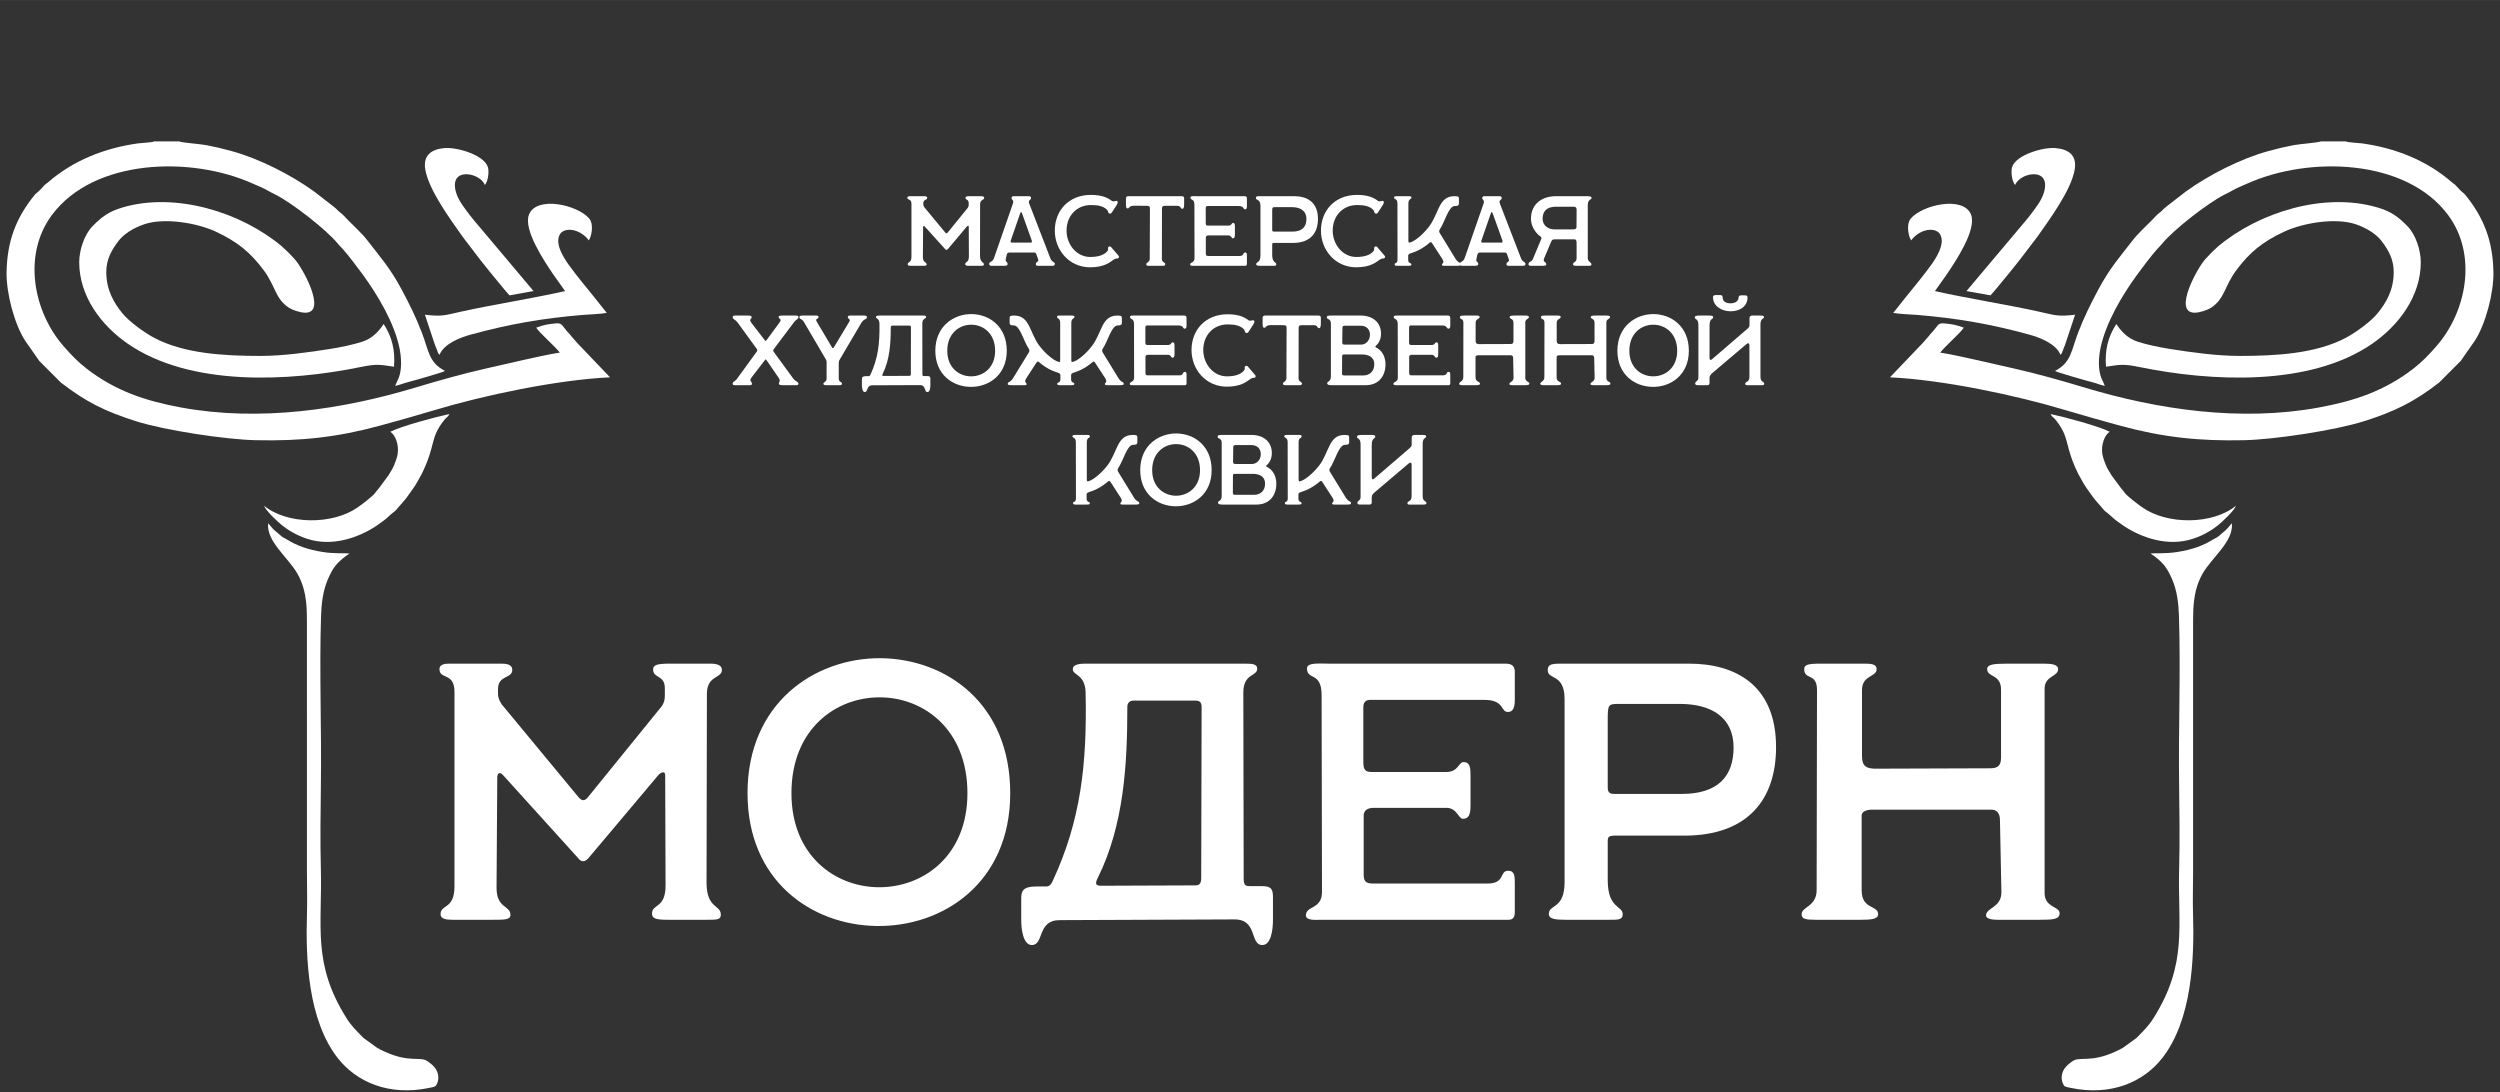 <?xml version="1.0" encoding="UTF-8"?> <!-- Creator: CorelDRAW 2019 (64-Bit) --> <svg xmlns="http://www.w3.org/2000/svg" xmlns:xlink="http://www.w3.org/1999/xlink" xmlns:xodm="http://www.corel.com/coreldraw/odm/2003" xml:space="preserve" width="760px" height="332px" style="shape-rendering:geometricPrecision; text-rendering:geometricPrecision; image-rendering:optimizeQuality; fill-rule:evenodd; clip-rule:evenodd" viewBox="0 0 760 331.98"><rect x="0" y="0" width="760" height="331.98" fill="#333333" stroke="none"/> <defs> <style type="text/css"> <![CDATA[ .fil0 {fill:white} .fil1 {fill:white;fill-rule:nonzero} ]]> </style> </defs> <g id="Слой_x0020_1">  <g id="_2043640960672"> <path class="fil0" d="M574.63 114.7l0 -0.09 9.86 -10.32c0.79,-0.98 1.55,-1.69 2.31,-2.68 0.32,-0.43 0.32,-0.33 0.67,-0.72 1.61,-1.81 1.61,-2.74 3.39,-2.6 2.5,0.2 3.86,0.47 6.13,1.3 -0.82,1.43 -5.46,5.43 -7.18,7.58 3.69,0.59 7.84,1.54 11.4,2.33 3.73,0.83 7.4,1.68 11.07,2.52 7,1.58 14.46,3.68 21.35,5.76 22.35,6.74 47.41,10.46 71.2,6.11 10.94,-2 20.06,-5.05 28.83,-11.83 2.72,-2.1 4.72,-4.23 6.88,-6.68 9.39,-10.63 12.67,-28.02 3.63,-40.09 -12.76,-17.06 -42.18,-17.94 -60.99,-9.5 -1.55,0.7 -3.3,1.36 -4.63,2.16 -0.77,0.47 -1.48,0.79 -2.23,1.16 -4.97,2.5 -15.33,10.49 -18.99,14.91 -0.6,0.72 -0.97,1.05 -1.62,1.77 -1.8,2.02 -4.31,5.38 -5.95,7.61 -4.6,6.29 -9.67,14.75 -11.26,22.65 -0.37,1.85 -0.57,4.31 -0.33,6.16 0.38,2.85 0.95,3.08 1.69,5.09 -1.16,-0.21 -2.6,-0.82 -3.81,-1.12 -1.65,-0.41 -10.88,-3.05 -11.33,-3.42 5.01,-2.63 4.86,-6.05 7.09,-11.8 1.83,-4.74 3.74,-8.54 5.98,-12.76 3.62,-6.81 6.65,-10.1 10.74,-15.4 1.38,-1.8 4.06,-4.23 5.67,-5.9 0.76,-0.78 1.5,-1.67 2.43,-2.35 0.65,-0.47 0.66,-0.64 1.24,-1.16 0.41,-0.35 0.77,-0.62 1.32,-1.07l5.28 -4.09c6.89,-5 16.72,-10.04 25.18,-12.33 2.59,-0.71 4.84,-1.25 7.58,-1.78 1.89,-0.37 7.24,-0.72 8.32,-1.14l7.55 0c0.06,0.02 0.14,-0.02 0.18,0.05 0.1,0.21 4.28,0.48 4.63,0.53 10.17,1.38 19.84,5.17 27.52,11.89 0.61,0.53 0.74,0.45 1.39,1.21 0.43,0.48 0.78,0.86 1.26,1.33 0.48,0.46 1.05,0.83 1.45,1.33 5.61,6.97 8.28,13.92 8.47,23.34 0.12,6.44 -2.36,15.75 -5.6,20.83l-4.34 6.22 -6.58 6.59c-7.66,5.91 -13.46,8.76 -22.77,11.72 -8.82,2.81 -27.31,5.59 -36.47,5.79 -13.79,0.31 -24.82,-0.9 -37.7,-4.41 -5.58,-1.53 -11.05,-3.05 -16.46,-4.68 -15.28,-4.62 -37.63,-9.29 -53.45,-10.02z"></path> <path class="fil0" d="M653.76 168.26c1.54,-0.2 4.42,0.13 8.18,-0.47 4.35,-0.69 7.81,-1.87 11.08,-3.94 0.61,-0.39 0.75,-0.33 1.35,-0.78l2.25 -1.92c0.86,-0.8 1.43,-1.68 1.87,-2.09 0.54,5.56 -5.98,10.26 -8.92,15.34 -0.43,0.75 -0.76,1.49 -1.11,2.32 -1.44,3.43 -1.77,7.6 -1.76,11.4l0 76.86c0,4.27 -0.15,8.63 -0.02,12.89 0.43,13.59 -0.33,32.2 -9.33,43.74 -5.61,7.2 -15.48,11.73 -28,9.07 -1.55,-0.33 -1.83,-0.29 -2.28,-1.42 -0.36,-0.89 -0.4,-1.85 -0.2,-2.74 0.44,-1.92 1.87,-2.99 3.16,-3.92 2.18,-1.57 5.44,0.57 13,-2.9 0.86,-0.39 1.83,-0.85 2.48,-1.28l3.15 -2.28c0.43,-0.37 0.65,-0.4 1.07,-0.84 2,-2.09 3.35,-3.27 4.98,-5.87 10.42,-16.62 7.29,-27.82 7.75,-45.36 0.22,-8.42 0.1,-17.19 -0.01,-25.62 -0.23,-16.72 0.5,-34.79 -0.05,-51.24 -0.13,-3.82 -0.57,-7.67 -2.09,-11.15 -1.45,-3.32 -2.53,-4.83 -5.44,-7.04 -0.4,-0.31 -0.79,-0.47 -1.11,-0.76z"></path> <path class="fil0" d="M727.69 82.66c0,-3.84 -1.61,-6.64 -3.68,-9.38 -1.57,-2.08 -4.44,-3.95 -7.84,-5.11 -6.24,-2.11 -16.11,-0.37 -21.64,2.18 -6.93,3.2 -10.71,6.52 -14.54,11.58 -3.87,5.11 -3.57,8.86 -7.89,11.65 -1.01,0.65 -3.35,1.47 -4.93,1.47 -6.77,0 1.01,-13.99 3.36,-16.4 0.8,-0.81 1.14,-1.24 1.84,-1.95l1.96 -1.83c12.27,-10.3 32.14,-16.58 48.36,-11.83 4.27,1.24 6.45,2.92 9.21,5.75 2.51,2.57 4.02,7.34 4.02,10.88 0,10.37 -6.68,19.24 -14.81,24.84 -18.88,13 -48.72,11.57 -70.82,7.04 -5.07,-1.04 -5.94,-0.66 -10.07,-0.08 -0.38,-5.02 0.58,-9.03 3.15,-12.99 1.49,2.3 3.51,4.44 6.56,5.41 2.93,0.93 6.42,1.65 9.61,2.16 6.75,1.07 14.34,2.14 21.39,2.14 10.91,0 23.2,-0.68 32.32,-5.57 2.91,-1.56 7.47,-4.85 9.55,-7.4 2.63,-3.24 4.89,-7.11 4.89,-12.56z"></path> <path class="fil0" d="M588.22 88.48c10.63,2.37 21.17,3.96 31.58,6.24 4.79,1.05 5.71,1.6 11.03,0.94l-3.07 9.22c-0.2,0.52 -0.41,0.99 -0.57,1.42 -0.24,0.63 -0.34,1.08 -0.79,1.57 -1.38,-3.37 -6.16,-5.25 -9.57,-6.18 -11.78,-3.22 -21.77,-4.93 -33.89,-5.96 -2.21,-0.19 -5.35,-0.24 -7.39,-0.62l4.13 -5.19c2.52,-3.13 4.94,-6 7.3,-9.26 1.25,-1.73 4.62,-6.53 2.76,-9.52 -1.1,-1.77 -4.84,-1.97 -7.92,0.96 -0.49,0.46 -0.39,0.47 -0.81,0.96 -0.74,-0.91 -1.68,-4.82 -0.11,-6.66 3.58,-4.18 16.05,-6.97 18.3,-1.14 1.77,4.58 -4.74,14.22 -7.34,18.08l-3.64 5.14z"></path> <path class="fil0" d="M641.37 131.26c-1.58,0.88 -2.7,4.05 -2.26,6.75 0.19,1.17 0.72,2.47 1.12,3.48 0.45,1.1 1.18,2.15 1.73,3.08l2.97 4.01c0.51,0.52 0.6,0.72 1.07,1.32 0.78,1.01 3.9,3.37 5.13,4.24 7.66,5.49 21.59,5.36 28.6,-0.41 -0.54,1.52 -4.05,4.8 -5.52,5.98 -2.71,2.17 -6.5,4.12 -10.4,4.76 -7.69,1.26 -15.3,-2.27 -19.95,-5.85 -0.39,-0.3 -0.56,-0.4 -0.91,-0.69 -0.33,-0.27 -0.13,-0.14 -0.43,-0.36l-1.26 -1.13c-1.24,-1.13 -0.89,-0.41 -2.55,-2.44l-1.58 -1.81c-0.26,-0.36 -0.41,-0.47 -0.71,-0.88 -0.94,-1.3 -2.73,-3.71 -3.38,-5l-1.21 -2.18c-4.41,-8.93 -2.41,-10.75 -6.79,-16.35 -0.99,-1.27 -1.16,-0.84 -1.64,-1.92 3.95,0.81 14.76,3.71 17.97,5.4z"></path> <path class="fil0" d="M605.11 89.78l-7.3 -1.31 18.4 -21.86c0.44,-0.52 0.6,-0.72 0.97,-1.22 1.51,-2.06 3.5,-4.36 4.24,-7.12 2.08,-7.69 -7.45,-5.81 -8.81,-2.04 -1.03,-1.11 -1.31,-4.1 -0.96,-5.34 1.07,-3.81 9.45,-6.22 13.23,-5.88 4.05,0.36 6.58,2.23 5.82,6.57 -1.08,6.26 -7.72,15.24 -11.42,20.49l-5.53 7.23c-0.96,1.21 -1.92,2.39 -2.84,3.55 -0.57,0.72 -0.94,1.12 -1.44,1.75l-2.88 3.49c-0.48,0.61 -1.01,1.15 -1.48,1.69z"></path> <path class="fil0" d="M185.37 114.7l0 -0.09 -9.86 -10.32c-0.79,-0.98 -1.55,-1.69 -2.3,-2.68 -0.33,-0.43 -0.33,-0.33 -0.68,-0.72 -1.61,-1.81 -1.61,-2.74 -3.39,-2.6 -2.5,0.2 -3.86,0.47 -6.13,1.3 0.82,1.43 5.46,5.43 7.18,7.58 -3.69,0.59 -7.84,1.54 -11.4,2.33 -3.73,0.83 -7.4,1.68 -11.07,2.52 -7,1.58 -14.46,3.68 -21.35,5.76 -22.35,6.74 -47.41,10.46 -71.2,6.11 -10.94,-2 -20.06,-5.05 -28.83,-11.83 -2.72,-2.1 -4.72,-4.23 -6.88,-6.68 -9.39,-10.63 -12.67,-28.02 -3.63,-40.09 12.77,-17.06 42.18,-17.94 60.99,-9.5 1.55,0.7 3.3,1.36 4.63,2.16 0.77,0.47 1.48,0.79 2.23,1.16 4.97,2.5 15.33,10.49 18.99,14.91 0.6,0.72 0.97,1.05 1.62,1.77 1.8,2.02 4.31,5.38 5.95,7.61 4.6,6.29 9.67,14.75 11.26,22.65 0.37,1.85 0.57,4.31 0.33,6.16 -0.38,2.85 -0.95,3.08 -1.69,5.09 1.16,-0.21 2.6,-0.82 3.81,-1.12 1.65,-0.41 10.88,-3.05 11.33,-3.42 -5.01,-2.63 -4.86,-6.05 -7.09,-11.8 -1.83,-4.74 -3.74,-8.54 -5.98,-12.76 -3.62,-6.81 -6.65,-10.1 -10.74,-15.4 -1.38,-1.8 -4.06,-4.23 -5.67,-5.9 -0.76,-0.78 -1.5,-1.67 -2.43,-2.35 -0.65,-0.47 -0.66,-0.64 -1.24,-1.16 -0.41,-0.35 -0.77,-0.62 -1.32,-1.07l-5.28 -4.09c-6.89,-5 -16.71,-10.04 -25.18,-12.33 -2.59,-0.71 -4.84,-1.25 -7.58,-1.78 -1.89,-0.37 -7.24,-0.72 -8.32,-1.14l-7.55 0c-0.06,0.02 -0.14,-0.02 -0.18,0.05 -0.1,0.21 -4.27,0.48 -4.63,0.53 -10.17,1.38 -19.84,5.17 -27.52,11.89 -0.61,0.53 -0.74,0.45 -1.39,1.21 -0.42,0.48 -0.78,0.86 -1.26,1.33 -0.48,0.46 -1.05,0.83 -1.45,1.33 -5.61,6.97 -8.28,13.92 -8.47,23.34 -0.12,6.44 2.36,15.75 5.6,20.83l4.34 6.22 6.58 6.59c7.66,5.91 13.46,8.76 22.77,11.72 8.82,2.81 27.31,5.59 36.47,5.79 13.79,0.31 24.82,-0.9 37.7,-4.41 5.58,-1.53 11.05,-3.05 16.46,-4.68 15.28,-4.62 37.63,-9.29 53.45,-10.02z"></path> <path class="fil0" d="M106.24 168.26c-1.54,-0.2 -4.42,0.13 -8.18,-0.47 -4.35,-0.69 -7.81,-1.87 -11.08,-3.94 -0.61,-0.39 -0.75,-0.33 -1.35,-0.78l-2.24 -1.92c-0.87,-0.8 -1.43,-1.68 -1.88,-2.09 -0.54,5.56 5.98,10.26 8.92,15.34 0.43,0.75 0.76,1.49 1.11,2.32 1.44,3.43 1.77,7.6 1.76,11.4l0.01 76.86c-0.01,4.27 0.14,8.63 0.01,12.89 -0.43,13.59 0.33,32.2 9.33,43.74 5.61,7.2 15.48,11.73 28,9.07 1.55,-0.33 1.83,-0.29 2.29,-1.42 0.35,-0.89 0.39,-1.85 0.19,-2.74 -0.44,-1.92 -1.87,-2.99 -3.16,-3.92 -2.18,-1.57 -5.44,0.57 -13,-2.9 -0.86,-0.39 -1.83,-0.85 -2.48,-1.28l-3.14 -2.28c-0.44,-0.37 -0.66,-0.4 -1.08,-0.84 -2,-2.09 -3.35,-3.27 -4.98,-5.87 -10.42,-16.62 -7.29,-27.82 -7.75,-45.36 -0.22,-8.42 -0.1,-17.19 0.01,-25.62 0.23,-16.72 -0.5,-34.79 0.05,-51.24 0.13,-3.82 0.57,-7.67 2.09,-11.15 1.45,-3.32 2.53,-4.83 5.44,-7.04 0.4,-0.31 0.79,-0.47 1.11,-0.76z"></path> <path class="fil0" d="M32.31 82.66c0,-3.84 1.61,-6.64 3.68,-9.38 1.57,-2.08 4.44,-3.95 7.84,-5.11 6.24,-2.11 16.11,-0.37 21.64,2.18 6.93,3.2 10.71,6.52 14.54,11.58 3.87,5.11 3.57,8.86 7.89,11.65 1.01,0.65 3.35,1.47 4.93,1.47 6.77,0 -1.01,-13.99 -3.36,-16.4 -0.8,-0.81 -1.14,-1.24 -1.84,-1.95l-1.96 -1.83c-12.27,-10.3 -32.14,-16.58 -48.36,-11.83 -4.27,1.24 -6.45,2.92 -9.21,5.75 -2.51,2.57 -4.02,7.34 -4.02,10.88 0,10.37 6.68,19.24 14.81,24.84 18.88,13 48.72,11.57 70.82,7.04 5.07,-1.04 5.94,-0.66 10.07,-0.08 0.38,-5.02 -0.58,-9.03 -3.15,-12.99 -1.49,2.3 -3.51,4.44 -6.56,5.41 -2.93,0.93 -6.42,1.65 -9.61,2.16 -6.75,1.07 -14.34,2.14 -21.39,2.14 -10.9,0 -23.2,-0.68 -32.32,-5.57 -2.91,-1.56 -7.47,-4.85 -9.55,-7.4 -2.63,-3.24 -4.89,-7.11 -4.89,-12.56z"></path> <path class="fil0" d="M171.79 88.48c-10.64,2.37 -21.18,3.96 -31.58,6.24 -4.8,1.05 -5.72,1.6 -11.04,0.94l3.07 9.22c0.2,0.52 0.41,0.99 0.57,1.42 0.24,0.63 0.34,1.08 0.79,1.57 1.38,-3.37 6.16,-5.25 9.57,-6.18 11.78,-3.22 21.77,-4.93 33.89,-5.96 2.21,-0.19 5.35,-0.24 7.39,-0.62l-4.13 -5.19c-2.52,-3.13 -4.94,-6 -7.3,-9.26 -1.25,-1.73 -4.62,-6.53 -2.76,-9.52 1.1,-1.77 4.84,-1.97 7.92,0.96 0.49,0.46 0.39,0.47 0.81,0.96 0.74,-0.91 1.68,-4.82 0.11,-6.66 -3.58,-4.18 -16.05,-6.97 -18.3,-1.14 -1.77,4.58 4.74,14.22 7.34,18.08l3.65 5.14z"></path> <path class="fil0" d="M118.63 131.26c1.58,0.88 2.7,4.05 2.26,6.75 -0.19,1.17 -0.72,2.47 -1.12,3.48 -0.45,1.1 -1.18,2.15 -1.73,3.08l-2.97 4.01c-0.51,0.52 -0.6,0.72 -1.07,1.32 -0.78,1.01 -3.9,3.37 -5.13,4.24 -7.66,5.49 -21.59,5.36 -28.6,-0.41 0.54,1.52 4.05,4.8 5.52,5.98 2.71,2.17 6.5,4.12 10.4,4.76 7.69,1.26 15.3,-2.27 19.95,-5.85 0.39,-0.3 0.56,-0.4 0.91,-0.69 0.33,-0.27 0.13,-0.14 0.43,-0.36l1.26 -1.13c1.24,-1.13 0.89,-0.41 2.55,-2.44l1.58 -1.81c0.26,-0.36 0.41,-0.47 0.71,-0.88 0.94,-1.3 2.73,-3.71 3.38,-5l1.21 -2.18c4.41,-8.93 2.41,-10.75 6.79,-16.35 0.99,-1.27 1.16,-0.84 1.64,-1.92 -3.95,0.81 -14.75,3.71 -17.97,5.4z"></path> <path class="fil0" d="M154.89 89.78l7.3 -1.31 -18.4 -21.86c-0.44,-0.52 -0.6,-0.72 -0.97,-1.22 -1.51,-2.06 -3.5,-4.36 -4.24,-7.12 -2.08,-7.69 7.45,-5.81 8.81,-2.04 1.03,-1.11 1.31,-4.1 0.96,-5.34 -1.07,-3.81 -9.45,-6.22 -13.23,-5.88 -4.05,0.36 -6.58,2.23 -5.82,6.57 1.08,6.26 7.72,15.24 11.42,20.49l5.53 7.23c0.96,1.21 1.92,2.39 2.84,3.55 0.57,0.72 0.94,1.12 1.44,1.75l2.88 3.49c0.48,0.61 1.02,1.15 1.48,1.69z"></path> <path class="fil1" d="M137.49 279.6l12.34 0c3.56,0 5.34,0 5.34,-1.46 0,-3 -4.22,-1.89 -4.22,-8.25l0.22 -33.57c0,-1 0.56,-2.01 1.78,-0.67l22.69 25.08c1,1.34 2.11,1.56 3.45,-0.11l21.02 -24.97c0.89,-1 2.11,-1.34 2.11,0l0.11 33.55c0,7.05 -4.11,5.49 -4.11,8.49 0,1.47 1,1.91 4.78,1.91l11.79 0c3.23,0 4.34,0 4.34,-1.57 0,-3.01 -4.34,-1.78 -4.34,-9.72l0.11 -57.56c0.12,-5.56 4.56,-4.45 4.56,-7.12 0,-1.55 -1.78,-1.89 -3.44,-1.89l-12.35 0c-3.78,0 -5.12,0.34 -5.12,1.78 0,2.78 3.56,1.56 3.56,5.68l0 2.22c0,1.22 -0.22,2.34 -1,3.34l-22.36 27.56c-0.89,1.12 -1.77,1.34 -2.89,0l-23.36 -28.23c-0.89,-1.45 -1.11,-2.11 -1.11,-3.45l0 -1.11c0,-4.45 4.34,-3.11 4.34,-5.9 0,-1.89 -2.34,-1.89 -3.56,-1.89l-15.46 0c-1,0 -3.11,0 -3.11,1.67 0,3.23 4.56,0.89 4.56,6.9l0 59.14c0,7.13 -4.23,5.35 -4.23,8.47 0,1.46 1.78,1.68 3.56,1.68z"></path> <path id="1" class="fil1" d="M227.25 241.12c0,26.69 19.47,40.04 39.15,40.37 20.25,0.34 40.71,-13.12 40.71,-40.37 0,-27.36 -19.57,-40.82 -39.37,-41.04 -20.13,-0.12 -40.49,13.68 -40.49,41.04zm13.35 0c0,-19.58 13.57,-29.25 27.03,-29.14 13.23,0.11 26.47,9.79 26.47,29.14 0,19.24 -13.68,28.81 -27.25,28.59 -13.24,-0.23 -26.25,-9.79 -26.25,-28.59z"></path> <path id="2" class="fil1" d="M313.68 287.28c3.78,0 1.55,-7.57 8.45,-7.57l53.17 -0.22c7.12,0 4.56,7.79 8.45,7.79 2.56,0 3.23,-4.34 3.23,-7.68l0 -6.67c0,-2.34 -0.23,-3.56 -3.34,-3.56l-3.78 0c-0.89,0 -1.78,-0.11 -1.78,-2l-0.11 -56.84c0,-5.89 4.22,-4.89 4.22,-7.23 0,-1.56 -1.67,-1.56 -4.11,-1.56l-34.04 0 -1.67 0 -12.23 0c-1.23,0 -4.01,0 -4.01,1.67 0,2 3.79,1.45 3.9,7.23 0.44,21.69 -1.45,38.71 -10.01,57.17 -0.89,1.9 -1.56,1.67 -2.9,1.67l-2.11 0c-4.12,0 -4.56,1.45 -4.56,3.78l0 6.45c0,2.67 0.56,7.57 3.23,7.57zm21.02 -18.02c-1.78,0 -1.78,-0.78 -1,-2.34 8.01,-16.12 9.01,-34.7 9.01,-52.05 0,-1.34 0.89,-1.89 1.78,-1.89l18.9 0c1.23,0 1.9,0.44 1.9,1.89l-0.12 52.16c0,1.67 -0.77,2.12 -1.66,2.12l-28.81 0.11z"></path> <path id="3" class="fil1" d="M401.32 279.6l57.29 0c1.33,0 1.89,-0.77 1.89,-2.33l0 -8.68c0,-2.11 0,-3.89 -2,-3.89 -2.78,0 -0.78,3.89 -6.34,3.89l-34.26 0c-2.12,0 -3.34,-0.11 -3.34,-2.67l0 -17.68c-0.11,-1.78 1,-2.67 3.11,-2.67l22.03 0c3.22,0 3.67,3.33 5,3.33 1.56,0 2.34,-0.88 2.34,-4l0 -9.01c0,-2.45 -0.11,-4.23 -2.11,-4.23 -1.56,0 -1.56,3.01 -5.23,3.01l-22.69 0c-2,0 -2.56,-0.67 -2.56,-3.12l0 -16.57c0,-1.56 0.78,-2.23 2.11,-2.23l34.71 0c6.11,0 4.89,3.68 7.12,3.68 2.11,0 2.11,-2.56 2.11,-3.9l0 -8.34c0,-2.11 -1.45,-2.45 -2.78,-2.45l-53.28 0c-3.34,0 -7.12,-0.44 -7.12,1.45 0,3.67 4.45,0.89 4.45,8.12l0.11 59.84c0,5.34 -4.89,4.12 -4.89,7.12 0,1.67 3.33,1.33 4.33,1.33z"></path> <path id="4" class="fil1" d="M476.07 279.6l13.13 0c2.44,0 4.11,0.11 4.11,-1.67 0,-2.66 -4.56,-1.66 -4.56,-10.34l0 -11.34c0,-1.89 -0.11,-2.34 3.34,-2.23l19.91 0c19.13,0 27.92,-10.79 27.92,-26.92 0,-18.91 -12.46,-25.36 -26.37,-25.36l-37.03 0c-4.12,0 -6.01,-0.22 -6.01,2.01 0,3 5.12,0.89 5.12,8.78l0 55.62c0,8.34 -4.79,6.67 -4.79,9.67 0,1.67 2.34,1.78 5.23,1.78zm14.57 -38.26c-2.11,0 -1.89,-1.33 -1.89,-3.22l0 -19.14c0,-4.89 0.11,-5 3.56,-5l18.35 0c9.46,0 16.35,4 16.35,13.23 0,8.9 -4.89,14.13 -15.68,14.13l-20.69 0z"></path> <path id="5" class="fil1" d="M551.93 279.6l13.79 0c2.78,0 5.23,-0.11 5.23,-1.67 0,-2.89 -5.01,-1.33 -5.01,-7.34l0 -22.69c0,-1.22 1.56,-1.78 3.23,-1.78l36.15 0c1.56,0 2.67,0.89 2.67,3.23l0.44 21.91c0,4.67 -4.67,4.67 -4.67,7.01 0,1.22 2.45,1.33 3.45,1.33l13.01 0c3.79,0 5.9,-0.11 5.9,-2 0,-2.11 -4.56,-1.67 -4.56,-6.12l0 -62.17c0,-3.9 4.11,-3.56 4.11,-5.9 0,-1.44 -2,-1.67 -4.44,-1.67l-11.13 0c-4,0 -6,0.23 -6,1.67 0,2.56 4.22,1.45 4.22,6.23l0 20.69c0,3 -1.67,3.22 -3.56,3.22l-34.92 0.12c-2.12,-0.12 -3.79,-0.45 -3.79,-3.79l0 -20.13c0,-4.56 4.45,-3.89 4.45,-6.34 0,-1.56 -1.78,-1.67 -3.55,-1.67l-13.57 0c-3.79,0 -4.9,0.34 -4.9,1.67 0,3.45 3.89,1 3.89,6.34l-0.11 60.84c0,5.01 -4.56,5.01 -4.56,7.34 0,1.45 1.23,1.67 4.23,1.67z"></path> <path class="fil1" d="M276.9 80.8l3.36 0c0.97,0 1.45,0 1.45,-0.4 0,-0.82 -1.15,-0.51 -1.15,-2.24l0.06 -9.13c0,-0.27 0.15,-0.54 0.49,-0.18l6.17 6.82c0.27,0.36 0.57,0.42 0.93,-0.03l5.72 -6.79c0.24,-0.27 0.57,-0.36 0.57,0l0.04 9.12c0,1.92 -1.12,1.49 -1.12,2.31 0,0.4 0.27,0.52 1.3,0.52l3.2 0c0.88,0 1.18,0 1.18,-0.43 0,-0.82 -1.18,-0.48 -1.18,-2.64l0.03 -15.65c0.03,-1.51 1.24,-1.21 1.24,-1.94 0,-0.42 -0.48,-0.51 -0.94,-0.51l-3.35 0c-1.03,0 -1.39,0.09 -1.39,0.48 0,0.76 0.97,0.43 0.97,1.54l0 0.61c0,0.33 -0.07,0.63 -0.28,0.91l-6.08 7.49c-0.24,0.31 -0.48,0.37 -0.78,0l-6.35 -7.67c-0.25,-0.4 -0.31,-0.58 -0.31,-0.94l0 -0.3c0,-1.21 1.18,-0.85 1.18,-1.61 0,-0.51 -0.63,-0.51 -0.96,-0.51l-4.21 0c-0.27,0 -0.85,0 -0.85,0.45 0,0.88 1.24,0.24 1.24,1.88l0 16.08c0,1.94 -1.14,1.45 -1.14,2.3 0,0.4 0.48,0.46 0.96,0.46z"></path> <path id="1" class="fil1" d="M301.55 80.8l3.42 0c0.88,0 1.33,-0.06 1.33,-0.51 0,-1.03 -0.91,-0.31 -0.45,-2.06l0.27 -1.06c0.15,-0.33 0.51,-0.42 0.81,-0.42l7.32 0c0.39,0 0.63,0.06 0.78,0.48l0.54 1.51c0.37,1.03 -0.69,0.67 -0.69,1.55 0,0.45 0.31,0.51 1,0.51l3.63 0c0.85,0 1.15,-0.06 1.15,-0.58 0,-0.69 -0.88,-0.48 -1.33,-1.66l-6.46 -16.72c-0.43,-1.06 0.57,-0.97 0.57,-1.64 0,-0.42 -0.27,-0.57 -0.75,-0.57l-4.45 0c-0.45,0 -0.73,0.15 -0.73,0.57 0,0.58 0.79,0.55 0.43,1.64l-5.75 16.57c-0.46,1.33 -1.49,1.06 -1.49,1.81 0,0.49 0.43,0.58 0.85,0.58zm6.12 -7.05c-0.37,0 -0.55,-0.18 -0.43,-0.54l2.94 -8.5c0.09,-0.27 0.36,-0.3 0.48,0.03l2.99 8.35c0.12,0.33 0.06,0.66 -0.3,0.66l-5.68 0z"></path> <path id="2" class="fil1" d="M331.4 81.25c4.21,0 5.96,-1.48 7.02,-2.24 1.03,-0.72 1.27,-0.27 1.57,-0.57 0.27,-0.27 0.21,-0.51 0,-0.76l-2.18 -2.54c-0.24,-0.3 -0.57,-0.33 -0.84,-0.06 -0.4,0.4 0.3,0.64 -0.58,1.52 -0.69,0.69 -2.06,1.51 -4.99,1.51 -4.02,0 -7.17,-3.69 -7.17,-8.02 0,-4.47 3.09,-7.77 7.41,-7.77 2.42,0 3.75,0.42 4.75,1.3 0.61,0.55 0.43,1.06 0.76,1.24 0.45,0.24 0.69,-0.03 0.97,-0.45l1.27 -1.97c0.3,-0.48 0.6,-1.03 0.24,-1.3 -0.43,-0.33 -1,0.39 -1.73,-0.15 -1.12,-0.85 -2.87,-1.75 -6.26,-1.75 -6.83,0 -10.98,4.86 -10.98,10.85 0,6.02 4.45,11.16 10.74,11.16z"></path> <path id="3" class="fil1" d="M349.21 80.8l4.3 0c0.45,0 0.72,-0.09 0.72,-0.55 0,-0.54 -1.02,-0.42 -1.02,-1.57l0.03 -15.3c0,-0.58 0.24,-0.82 0.78,-0.82l3.87 0c1.18,0 0.91,0.91 1.52,0.91 0.39,0 0.57,-0.36 0.57,-1.51l0 -1.7c0,-0.45 -0.3,-0.63 -0.72,-0.63l-16.18 0c-0.55,0 -0.79,0.18 -0.79,0.69l0 1.91c0,0.88 0.15,1.12 0.54,1.12 0.58,0 0.25,-0.82 2,-0.82l3.9 0.03c0.73,0 0.85,0.31 0.85,0.85l-0.06 15.24c0,1.09 -1.06,1.12 -1.06,1.67 0,0.39 0.3,0.48 0.75,0.48z"></path> <path id="4" class="fil1" d="M362.98 80.8l15.57 0c0.36,0 0.51,-0.21 0.51,-0.64l0 -2.35c0,-0.58 0,-1.06 -0.54,-1.06 -0.76,0 -0.21,1.06 -1.72,1.06l-9.32 0c-0.57,0 -0.91,-0.04 -0.91,-0.73l0 -4.81c-0.03,-0.48 0.28,-0.72 0.85,-0.72l5.99 0c0.88,0 1,0.9 1.36,0.9 0.42,0 0.64,-0.24 0.64,-1.09l0 -2.45c0,-0.66 -0.04,-1.15 -0.58,-1.15 -0.42,0 -0.42,0.82 -1.42,0.82l-6.17 0c-0.55,0 -0.7,-0.18 -0.7,-0.85l0 -4.5c0,-0.43 0.22,-0.61 0.58,-0.61l9.43 0c1.67,0 1.34,1 1.94,1 0.57,0 0.57,-0.69 0.57,-1.06l0 -2.27c0,-0.57 -0.39,-0.66 -0.75,-0.66l-14.49 0c-0.9,0 -1.93,-0.12 -1.93,0.39 0,1 1.21,0.24 1.21,2.21l0.03 16.27c0,1.45 -1.33,1.12 -1.33,1.94 0,0.45 0.9,0.36 1.18,0.36z"></path> <path id="5" class="fil1" d="M383.3 80.8l3.57 0c0.66,0 1.12,0.03 1.12,-0.45 0,-0.73 -1.24,-0.46 -1.24,-2.82l0 -3.08c0,-0.52 -0.03,-0.64 0.9,-0.61l5.42 0c5.2,0 7.59,-2.93 7.59,-7.32 0,-5.14 -3.39,-6.89 -7.17,-6.89l-10.07 0c-1.12,0 -1.63,-0.06 -1.63,0.54 0,0.82 1.39,0.25 1.39,2.39l0 15.12c0,2.27 -1.3,1.82 -1.3,2.64 0,0.45 0.63,0.48 1.42,0.48zm3.96 -10.4c-0.57,0 -0.51,-0.37 -0.51,-0.88l0 -5.2c0,-1.33 0.03,-1.36 0.96,-1.36l5 0c2.57,0 4.44,1.08 4.44,3.6 0,2.41 -1.33,3.84 -4.26,3.84l-5.63 0z"></path> <path id="6" class="fil1" d="M412.3 81.25c4.21,0 5.96,-1.48 7.02,-2.24 1.03,-0.72 1.27,-0.27 1.57,-0.57 0.27,-0.27 0.21,-0.51 0,-0.76l-2.18 -2.54c-0.24,-0.3 -0.57,-0.33 -0.84,-0.06 -0.4,0.4 0.3,0.64 -0.58,1.52 -0.69,0.69 -2.05,1.51 -4.99,1.51 -4.02,0 -7.16,-3.69 -7.16,-8.02 0,-4.47 3.08,-7.77 7.4,-7.77 2.42,0 3.75,0.42 4.75,1.3 0.61,0.55 0.43,1.06 0.76,1.24 0.45,0.24 0.69,-0.03 0.97,-0.45l1.27 -1.97c0.3,-0.48 0.6,-1.03 0.24,-1.3 -0.42,-0.33 -1,0.39 -1.72,-0.15 -1.12,-0.85 -2.88,-1.75 -6.27,-1.75 -6.83,0 -10.97,4.86 -10.97,10.85 0,6.02 4.44,11.16 10.73,11.16z"></path> <path id="7" class="fil1" d="M424.82 80.8l3.06 0c0.78,0 1.18,0 1.18,-0.42 0,-0.58 -0.97,-0.16 -0.97,-1.39l0 -1.22c0,-0.57 0.39,-0.66 1.48,-1.02 2.33,-0.79 4.24,-2.27 4.93,-2.91 0.33,-0.3 0.57,-0.33 0.85,0.06l3.11 4.81c0.79,1.24 -0.12,1.33 -0.12,1.76 0,0.36 0.55,0.33 0.76,0.33l3.66 0c0.45,0 1.33,0.03 1.33,-0.36 0,-0.85 -0.67,-0.25 -1.64,-1.82l-4.74 -7.74c-0.28,-0.42 -0.25,-0.82 -0.03,-1.12 1.57,-2.3 2.69,-7.14 4.56,-7.14 0.61,0 1.27,-0.03 1.27,-0.72l0 -1.55c0,-0.6 -0.27,-0.72 -1.39,-0.72 -4.84,0 -4.63,5.29 -7.74,9.31 -1.78,2.3 -4.23,4.36 -5.69,4.75 -0.36,0.09 -0.54,0.15 -0.54,-0.54l0 -11.31c0,-1.49 0.94,-1.18 0.94,-1.82 0,-0.36 -0.46,-0.39 -1,-0.39l-3.33 0c-0.63,0 -0.97,0.06 -0.97,0.36 0,0.73 1.03,0.24 1.03,1.85l0.03 17.08c0,1.3 -0.87,0.88 -0.87,1.4 0,0.48 0.45,0.48 0.84,0.48z"></path> <path id="8" class="fil1" d="M444.63 80.8l3.42 0c0.88,0 1.33,-0.06 1.33,-0.51 0,-1.03 -0.91,-0.31 -0.45,-2.06l0.27 -1.06c0.15,-0.33 0.51,-0.42 0.82,-0.42l7.31 0c0.39,0 0.63,0.06 0.79,0.48l0.54 1.51c0.36,1.03 -0.7,0.67 -0.7,1.55 0,0.45 0.31,0.51 1,0.51l3.63 0c0.85,0 1.15,-0.06 1.15,-0.58 0,-0.69 -0.88,-0.48 -1.33,-1.66l-6.46 -16.72c-0.43,-1.06 0.57,-0.97 0.57,-1.64 0,-0.42 -0.27,-0.57 -0.75,-0.57l-4.45 0c-0.45,0 -0.72,0.15 -0.72,0.57 0,0.58 0.78,0.55 0.42,1.64l-5.75 16.57c-0.46,1.33 -1.48,1.06 -1.48,1.81 0,0.49 0.42,0.58 0.84,0.58zm6.12 -7.05c-0.37,0 -0.55,-0.18 -0.43,-0.54l2.94 -8.5c0.09,-0.27 0.36,-0.3 0.48,0.03l2.99 8.35c0.12,0.33 0.06,0.66 -0.3,0.66l-5.68 0z"></path> <path id="9" class="fil1" d="M483.04 80.8c0.24,0 0.76,0 0.76,-0.45 0,-0.67 -1.12,-0.7 -1.12,-1.94l0 -16c0,-1.99 1.15,-1.54 1.15,-2.3 0,-0.36 -0.43,-0.48 -1.7,-0.48l-9.16 0c-3.93,0 -7.56,2.15 -7.56,6.89 0,2.42 1.66,4.54 2.81,5.3 0.43,0.27 0.46,0.51 0.3,0.87l-2.53 6.08c-0.36,0.88 -1.33,0.73 -1.33,1.55 0,0.48 0.48,0.48 1,0.48l2.93 0c1.21,0 1.48,-0.09 1.48,-0.45 0,-0.85 -1.18,-0.58 -0.63,-1.88l2.17 -5.11c0.22,-0.51 0.43,-0.61 1.24,-0.61l5.66 0c0.27,0 0.78,-0.06 0.78,1.09l0 4.63c0,1.33 -1.09,1.12 -1.09,1.85 0,0.33 0.27,0.48 1.03,0.48l3.81 0zm-4.81 -11.07l-5.68 0c-2,0 -3.6,-1.3 -3.6,-3.21 0,-2.17 1.12,-3.69 4.02,-3.69l5.38 0c0.58,0 0.94,0.19 0.94,0.91l-0.03 5.26c0,0.55 -0.45,0.73 -1.03,0.73z"></path> <path id="10" class="fil1" d="M223.52 117.09l4.2 0c0.54,0 0.87,0 0.87,-0.45 0,-0.82 -1.02,-0.7 -0.09,-1.94l3.97 -5.16c0.24,-0.33 0.3,-0.42 0.6,0l3.54 5.16c0.88,1.3 0.16,1.27 0.16,1.91 0,0.45 0.69,0.48 1.45,0.48l3.69 0c0.45,0 0.81,0 0.81,-0.42 0,-0.67 -0.96,-0.76 -1.51,-1.51l-5.96 -8.16c-0.27,-0.39 -0.27,-0.54 0,-0.91l6.09 -8.08c0.81,-1.09 1.39,-0.94 1.39,-1.67 0,-0.39 -0.43,-0.42 -1,-0.42l-3.47 0c-1.21,0 -1.55,0.03 -1.55,0.45 0,0.74 1.15,0.43 0.28,1.64l-3.92 5.33c-0.27,0.39 -0.33,0.39 -0.63,0l-3.93 -5.09c-1.03,-1.33 0,-1.14 0,-1.82 0,-0.51 -0.67,-0.51 -1.21,-0.51l-3.69 0c-0.36,0 -0.87,0 -0.87,0.48 0,0.8 0.57,0.34 1.72,1.95l5.62 7.74c0.18,0.24 0.18,0.52 0,0.76l-6.16 8.46c-0.52,0.69 -1.18,0.66 -1.18,1.3 0,0.42 0.18,0.48 0.78,0.48z"></path> <path id="11" class="fil1" d="M251.23 117.09l3.78 0c0.57,0 0.94,0 0.94,-0.45 0,-0.64 -0.97,-0.43 -0.97,-1.54l0 -4.78c0,-0.25 0.03,-0.58 0.27,-0.97l6.53 -11.1c0.94,-1.6 1.76,-0.97 1.76,-1.88 0,-0.45 -0.61,-0.45 -0.97,-0.45l-4.05 0c-0.45,0 -0.79,0.09 -0.79,0.45 0,0.67 1,0.52 0.43,1.46l-4.7 7.8c-0.15,0.24 -0.36,0.27 -0.51,0l-4.61 -7.77c-0.72,-1.21 0.49,-0.7 0.49,-1.49 0,-0.42 -0.34,-0.45 -0.82,-0.45l-3.8 0c-0.63,0 -1.18,0 -1.18,0.45 0,0.85 0.67,0.31 1.39,1.55l6.72 11.46c0.15,0.27 0.15,0.48 0.15,0.97l0 4.75c0,1.05 -0.98,1.02 -0.98,1.54 0,0.42 0.52,0.45 0.92,0.45z"></path> <path id="12" class="fil1" d="M262.9 119.18c1.03,0 0.42,-2.06 2.3,-2.06l14.45 -0.06c1.94,0 1.24,2.12 2.3,2.12 0.7,0 0.88,-1.18 0.88,-2.09l0 -1.81c0,-0.64 -0.06,-0.97 -0.91,-0.97l-1.03 0c-0.24,0 -0.48,-0.03 -0.48,-0.55l-0.03 -15.45c0,-1.6 1.15,-1.33 1.15,-1.97 0,-0.42 -0.45,-0.42 -1.12,-0.42l-9.25 0 -0.46 0 -3.32 0c-0.34,0 -1.09,0 -1.09,0.45 0,0.55 1.03,0.4 1.06,1.97 0.12,5.9 -0.4,10.52 -2.73,15.55 -0.24,0.51 -0.42,0.45 -0.78,0.45l-0.58 0c-1.12,0 -1.24,0.39 -1.24,1.03l0 1.75c0,0.73 0.15,2.06 0.88,2.06zm5.72 -4.9c-0.49,0 -0.49,-0.21 -0.28,-0.64 2.18,-4.38 2.45,-9.43 2.45,-14.15 0,-0.36 0.25,-0.51 0.49,-0.51l5.14 0c0.33,0 0.51,0.12 0.51,0.51l-0.03 14.18c0,0.46 -0.21,0.58 -0.45,0.58l-7.83 0.03z"></path> <path id="13" class="fil1" d="M284.34 106.63c0,7.26 5.29,10.88 10.65,10.97 5.5,0.1 11.07,-3.56 11.07,-10.97 0,-7.44 -5.33,-11.1 -10.71,-11.16 -5.47,-0.03 -11.01,3.72 -11.01,11.16zm3.63 0c0,-5.33 3.69,-7.96 7.35,-7.93 3.6,0.03 7.2,2.66 7.2,7.93 0,5.23 -3.72,7.83 -7.41,7.77 -3.6,-0.06 -7.14,-2.66 -7.14,-7.77z"></path> <path id="14" class="fil1" d="M339.99 114.91l-4.75 -7.74c-0.27,-0.42 -0.24,-0.82 -0.03,-1.12 1.57,-2.3 2.69,-7.13 4.57,-7.13 0.6,0 1.27,-0.04 1.27,-0.73l0 -1.54c0,-0.61 -0.27,-0.73 -1.39,-0.73 -4.84,0 -4.63,5.29 -7.75,9.32 -1.78,2.29 -4.23,4.35 -5.68,4.74 -0.36,0.09 -0.55,0.16 -0.55,-0.54l0 -11.31c0,-1.03 0.46,-1.21 0.73,-1.42 0.15,-0.09 0.24,-0.22 0.24,-0.43 0,-0.3 -0.33,-0.36 -0.97,-0.36l-3.38 0c-0.64,0 -0.97,0.06 -0.97,0.36 0,0.21 0.09,0.34 0.24,0.43 0.27,0.21 0.73,0.39 0.73,1.42l0 11.31c0,0.7 -0.18,0.63 -0.55,0.54 -1.45,-0.39 -3.9,-2.45 -5.68,-4.74 -3.12,-4.03 -2.91,-9.32 -7.75,-9.32 -1.11,0 -1.39,0.12 -1.39,0.73l0 1.54c0,0.69 0.67,0.73 1.27,0.73 1.88,0 3,4.83 4.57,7.13 0.21,0.3 0.24,0.7 -0.03,1.12l-4.75 7.74c-0.97,1.58 -1.63,0.97 -1.63,1.82 0,0.39 0.88,0.36 1.33,0.36l3.66 0c0.21,0 0.76,0.03 0.76,-0.33 0,-0.42 -0.91,-0.52 -0.13,-1.76l3.12 -4.8c0.27,-0.4 0.51,-0.37 0.85,-0.06 0.69,0.63 2.6,2.11 4.93,2.9 1.09,0.36 1.48,0.45 1.48,1.03l0 1.21c0,1.24 -0.97,0.81 -0.97,1.39 0,0.33 0.24,0.39 0.73,0.42l0.24 0 0.18 0 0.03 0 3.05 0 0.25 0c0.48,-0.03 0.72,-0.09 0.72,-0.42 0,-0.58 -0.97,-0.15 -0.97,-1.39l0 -1.21c0,-0.58 0.4,-0.67 1.49,-1.03 2.32,-0.79 4.23,-2.27 4.93,-2.9 0.33,-0.31 0.57,-0.34 0.84,0.06l3.12 4.8c0.78,1.24 -0.12,1.34 -0.12,1.76 0,0.36 0.54,0.33 0.75,0.33l3.66 0c0.46,0 1.33,0.03 1.33,-0.36 0,-0.85 -0.66,-0.24 -1.63,-1.82z"></path> <path id="15" class="fil1" d="M344.62 117.09l15.57 0c0.37,0 0.52,-0.21 0.52,-0.63l0 -2.36c0,-0.58 0,-1.06 -0.55,-1.06 -0.75,0 -0.21,1.06 -1.72,1.06l-9.32 0c-0.57,0 -0.9,-0.03 -0.9,-0.73l0 -4.81c-0.03,-0.48 0.27,-0.72 0.84,-0.72l5.99 0c0.88,0 1,0.9 1.36,0.9 0.43,0 0.64,-0.24 0.64,-1.08l0 -2.45c0,-0.67 -0.03,-1.15 -0.58,-1.15 -0.42,0 -0.42,0.81 -1.42,0.81l-6.17 0c-0.54,0 -0.69,-0.18 -0.69,-0.84l0 -4.51c0,-0.42 0.21,-0.6 0.57,-0.6l9.44 0c1.66,0 1.33,0.99 1.93,0.99 0.58,0 0.58,-0.69 0.58,-1.06l0 -2.26c0,-0.58 -0.4,-0.67 -0.76,-0.67l-14.49 0c-0.9,0 -1.93,-0.12 -1.93,0.39 0,1 1.21,0.25 1.21,2.21l0.03 16.27c0,1.45 -1.33,1.12 -1.33,1.94 0,0.45 0.9,0.36 1.18,0.36z"></path> <path id="16" class="fil1" d="M372.95 117.54c4.21,0 5.96,-1.48 7.02,-2.23 1.03,-0.73 1.27,-0.28 1.57,-0.58 0.28,-0.27 0.22,-0.51 0,-0.75l-2.17 -2.54c-0.25,-0.31 -0.58,-0.34 -0.85,-0.07 -0.39,0.4 0.3,0.64 -0.58,1.52 -0.69,0.69 -2.05,1.51 -4.99,1.51 -4.02,0 -7.16,-3.69 -7.16,-8.02 0,-4.47 3.08,-7.77 7.41,-7.77 2.42,0 3.75,0.43 4.74,1.3 0.61,0.55 0.43,1.06 0.76,1.24 0.46,0.24 0.7,-0.03 0.97,-0.45l1.27 -1.97c0.3,-0.48 0.6,-1.02 0.24,-1.3 -0.42,-0.33 -1,0.4 -1.72,-0.15 -1.12,-0.85 -2.88,-1.75 -6.26,-1.75 -6.84,0 -10.98,4.87 -10.98,10.85 0,6.02 4.44,11.16 10.73,11.16z"></path> <path id="17" class="fil1" d="M390.77 117.09l4.29 0c0.46,0 0.73,-0.09 0.73,-0.54 0,-0.55 -1.03,-0.43 -1.03,-1.58l0.03 -15.3c0,-0.57 0.24,-0.82 0.79,-0.82l3.87 0c1.18,0 0.91,0.91 1.51,0.91 0.39,0 0.58,-0.36 0.58,-1.51l0 -1.69c0,-0.46 -0.31,-0.64 -0.73,-0.64l-16.18 0c-0.55,0 -0.79,0.18 -0.79,0.7l0 1.9c0,0.88 0.15,1.12 0.55,1.12 0.57,0 0.24,-0.82 1.99,-0.82l3.9 0.03c0.73,0 0.85,0.31 0.85,0.85l-0.06 15.24c0,1.09 -1.06,1.12 -1.06,1.67 0,0.39 0.3,0.48 0.76,0.48z"></path> <path id="18" class="fil1" d="M404.95 117.09l10.19 0c4.12,0 6.05,-2.93 6.05,-6.32 0,-3.33 -1.99,-4.75 -2.87,-5.14 -0.27,-0.12 -0.24,-0.36 -0.06,-0.52 0.54,-0.45 1.57,-1.57 1.57,-3.69 0,-3.44 -2.54,-5.5 -6.17,-5.5l-9.07 0c-0.82,0 -1.24,0.06 -1.24,0.57 0,0.67 1.24,0.31 1.24,1.82l0 16.09c0,1.78 -1.12,1.36 -1.12,2.12 0,0.57 0.97,0.57 1.48,0.57zm3.75 -12.34c-0.51,0 -0.66,-0.24 -0.66,-0.69l0.06 -4.42c0,-0.54 0.3,-0.63 0.72,-0.63l4.84 0c1.55,0 2.81,0.93 2.81,2.75 0,1.81 -1.33,2.99 -2.66,2.99l-5.11 0zm-0.09 9.38c-0.57,0 -0.63,-0.24 -0.63,-0.73l0.03 -5.17c0,-0.42 0.3,-0.48 0.54,-0.48l5.48 0c1.78,0 3.75,0.6 3.75,3.02 0,2.12 -1.43,3.36 -3.36,3.36l-5.81 0z"></path> <path id="19" class="fil1" d="M424.79 117.09l15.58 0c0.36,0 0.51,-0.21 0.51,-0.63l0 -2.36c0,-0.58 0,-1.06 -0.54,-1.06 -0.76,0 -0.21,1.06 -1.73,1.06l-9.31 0c-0.58,0 -0.91,-0.03 -0.91,-0.73l0 -4.81c-0.03,-0.48 0.27,-0.72 0.85,-0.72l5.99 0c0.87,0 0.99,0.9 1.36,0.9 0.42,0 0.63,-0.24 0.63,-1.08l0 -2.45c0,-0.67 -0.03,-1.15 -0.57,-1.15 -0.43,0 -0.43,0.81 -1.42,0.81l-6.17 0c-0.55,0 -0.7,-0.18 -0.7,-0.84l0 -4.51c0,-0.42 0.21,-0.6 0.58,-0.6l9.43 0c1.66,0 1.33,0.99 1.94,0.99 0.57,0 0.57,-0.69 0.57,-1.06l0 -2.26c0,-0.58 -0.39,-0.67 -0.75,-0.67l-14.49 0c-0.91,0 -1.94,-0.12 -1.94,0.39 0,1 1.21,0.25 1.21,2.21l0.03 16.27c0,1.45 -1.33,1.12 -1.33,1.94 0,0.45 0.91,0.36 1.18,0.36z"></path> <path id="20" class="fil1" d="M444.75 117.09l3.75 0c0.76,0 1.42,-0.03 1.42,-0.45 0,-0.79 -1.36,-0.37 -1.36,-2l0 -6.17c0,-0.33 0.43,-0.48 0.88,-0.48l9.83 0c0.42,0 0.73,0.24 0.73,0.87l0.12 5.96c0,1.27 -1.27,1.27 -1.27,1.91 0,0.33 0.66,0.36 0.93,0.36l3.54 0c1.03,0 1.61,-0.03 1.61,-0.54 0,-0.58 -1.24,-0.46 -1.24,-1.67l0 -16.9c0,-1.06 1.11,-0.97 1.11,-1.61 0,-0.39 -0.54,-0.45 -1.21,-0.45l-3.02 0c-1.09,0 -1.63,0.06 -1.63,0.45 0,0.7 1.15,0.4 1.15,1.7l0 5.62c0,0.82 -0.46,0.88 -0.97,0.88l-9.5 0.03c-0.57,-0.03 -1.03,-0.12 -1.03,-1.03l0 -5.47c0,-1.24 1.21,-1.06 1.21,-1.73 0,-0.42 -0.48,-0.45 -0.96,-0.45l-3.69 0c-1.03,0 -1.33,0.09 -1.33,0.45 0,0.94 1.05,0.28 1.05,1.73l-0.03 16.54c0,1.36 -1.24,1.36 -1.24,2 0,0.39 0.34,0.45 1.15,0.45z"></path> <path id="21" class="fil1" d="M469.4 117.09l3.75 0c0.76,0 1.42,-0.03 1.42,-0.45 0,-0.79 -1.36,-0.37 -1.36,-2l0 -6.17c0,-0.33 0.43,-0.48 0.88,-0.48l9.83 0c0.42,0 0.72,0.24 0.72,0.87l0.13 5.96c0,1.27 -1.27,1.27 -1.27,1.91 0,0.33 0.66,0.36 0.93,0.36l3.54 0c1.03,0 1.6,-0.03 1.6,-0.54 0,-0.58 -1.24,-0.46 -1.24,-1.67l0 -16.9c0,-1.06 1.12,-0.97 1.12,-1.61 0,-0.39 -0.54,-0.45 -1.21,-0.45l-3.02 0c-1.09,0 -1.63,0.06 -1.63,0.45 0,0.7 1.15,0.4 1.15,1.7l0 5.62c0,0.82 -0.46,0.88 -0.97,0.88l-9.5 0.03c-0.57,-0.03 -1.03,-0.12 -1.03,-1.03l0 -5.47c0,-1.24 1.21,-1.06 1.21,-1.73 0,-0.42 -0.48,-0.45 -0.97,-0.45l-3.69 0c-1.02,0 -1.33,0.09 -1.33,0.45 0,0.94 1.06,0.28 1.06,1.73l-0.03 16.54c0,1.36 -1.24,1.36 -1.24,2 0,0.39 0.34,0.45 1.15,0.45z"></path> <path id="22" class="fil1" d="M491.69 106.63c0,7.26 5.29,10.88 10.65,10.97 5.5,0.1 11.07,-3.56 11.07,-10.97 0,-7.44 -5.33,-11.1 -10.71,-11.16 -5.47,-0.03 -11.01,3.72 -11.01,11.16zm3.63 0c0,-5.33 3.69,-7.96 7.35,-7.93 3.6,0.03 7.2,2.66 7.2,7.93 0,5.23 -3.72,7.83 -7.41,7.77 -3.6,-0.06 -7.14,-2.66 -7.14,-7.77z"></path> <path id="23" class="fil1" d="M526.08 94.62c2.81,0 5.17,-1.48 5.17,-4.23 0,-0.37 -0.12,-0.61 -0.82,-0.61l-1.18 0c-0.51,0 -0.72,0.33 -0.72,0.61 0,1.11 -1,1.81 -2.45,1.81 -1.48,0 -2.39,-0.63 -2.39,-1.75 0,-0.37 -0.09,-0.76 -0.79,-0.76l-1.33 0c-0.66,0 -0.82,0.33 -0.82,0.61 0,2.84 2.73,4.32 5.33,4.32zm9.13 22.47c0.61,0 1.12,0 1.12,-0.42 0,-0.82 -1.21,-0.4 -1.15,-2.24l0 -15.91c0.03,-1.84 1.06,-1.48 1.06,-2.15 0,-0.42 -0.39,-0.45 -1.36,-0.45l-2.15 0c-0.57,0 -0.88,0.24 -0.88,0.79l0 2.11c0,0.55 -0.21,0.7 -0.6,1.09l-10.8 9.29c-0.39,0.36 -0.75,0.27 -0.75,-0.43l0 -9.76c0,-2.39 1.09,-1.79 1.09,-2.58 0,-0.51 -0.49,-0.51 -1.79,-0.51l-2.06 0c-1.12,0 -1.72,0.06 -1.72,0.57 0,0.76 1.09,0.22 1.09,2.33l0 15.97c0,1.18 -0.97,1 -0.97,1.79 0,0.51 0.55,0.51 0.94,0.51l2.84 0c0.43,0 0.58,-0.33 0.58,-0.73l0 -1.6c0,-0.33 0.24,-0.78 0.63,-1.18l10.59 -8.98c0.54,-0.45 0.9,-0.3 0.9,0.39l0 9.5c0,1.91 -1.27,1.33 -1.27,2.18 0,0.48 0.34,0.42 1.12,0.42l3.54 0z"></path> <path id="24" class="fil1" d="M327.06 153.38l3.06 0c0.78,0 1.18,0 1.18,-0.42 0,-0.58 -0.97,-0.15 -0.97,-1.39l0 -1.21c0,-0.58 0.39,-0.67 1.48,-1.03 2.33,-0.79 4.23,-2.27 4.93,-2.9 0.33,-0.31 0.57,-0.34 0.85,0.06l3.11 4.81c0.79,1.24 -0.12,1.33 -0.12,1.75 0,0.36 0.55,0.33 0.76,0.33l3.66 0c0.45,0 1.33,0.03 1.33,-0.36 0,-0.85 -0.67,-0.24 -1.64,-1.82l-4.74 -7.74c-0.28,-0.42 -0.25,-0.81 -0.04,-1.12 1.58,-2.29 2.7,-7.13 4.57,-7.13 0.61,0 1.27,-0.03 1.27,-0.73l0 -1.54c0,-0.61 -0.27,-0.73 -1.39,-0.73 -4.84,0 -4.63,5.3 -7.74,9.32 -1.79,2.3 -4.24,4.35 -5.69,4.75 -0.36,0.09 -0.54,0.15 -0.54,-0.55l0 -11.31c0,-1.48 0.94,-1.18 0.94,-1.81 0,-0.37 -0.46,-0.4 -1,-0.4l-3.33 0c-0.63,0 -0.97,0.06 -0.97,0.37 0,0.72 1.03,0.24 1.03,1.84l0.03 17.09c0,1.3 -0.88,0.87 -0.88,1.39 0,0.48 0.46,0.48 0.85,0.48z"></path> <path id="25" class="fil1" d="M346.63 142.92c0,7.26 5.29,10.89 10.64,10.98 5.51,0.09 11.07,-3.57 11.07,-10.98 0,-7.44 -5.32,-11.1 -10.7,-11.16 -5.48,-0.03 -11.01,3.72 -11.01,11.16zm3.63 0c0,-5.32 3.69,-7.96 7.35,-7.92 3.6,0.02 7.2,2.66 7.2,7.92 0,5.23 -3.72,7.83 -7.41,7.77 -3.6,-0.06 -7.14,-2.66 -7.14,-7.77z"></path> <path id="26" class="fil1" d="M371.76 153.38l10.19 0c4.12,0 6.05,-2.93 6.05,-6.32 0,-3.32 -1.99,-4.75 -2.87,-5.14 -0.27,-0.12 -0.24,-0.36 -0.06,-0.51 0.54,-0.46 1.57,-1.58 1.57,-3.69 0,-3.45 -2.54,-5.51 -6.17,-5.51l-9.07 0c-0.82,0 -1.24,0.06 -1.24,0.58 0,0.66 1.24,0.3 1.24,1.81l0 16.09c0,1.79 -1.12,1.36 -1.12,2.12 0,0.57 0.97,0.57 1.48,0.57zm3.75 -12.34c-0.51,0 -0.66,-0.24 -0.66,-0.69l0.06 -4.42c0,-0.54 0.3,-0.63 0.72,-0.63l4.84 0c1.54,0 2.81,0.93 2.81,2.75 0,1.81 -1.33,2.99 -2.66,2.99l-5.11 0zm-0.09 9.38c-0.57,0 -0.63,-0.24 -0.63,-0.73l0.03 -5.17c0,-0.42 0.3,-0.48 0.54,-0.48l5.47 0c1.79,0 3.75,0.6 3.75,3.02 0,2.12 -1.42,3.36 -3.35,3.36l-5.81 0z"></path> <path id="27" class="fil1" d="M391.45 153.38l3.05 0c0.79,0 1.18,0 1.18,-0.42 0,-0.58 -0.96,-0.15 -0.96,-1.39l0 -1.21c0,-0.58 0.39,-0.67 1.48,-1.03 2.33,-0.79 4.23,-2.27 4.93,-2.9 0.33,-0.31 0.57,-0.34 0.84,0.06l3.12 4.81c0.79,1.24 -0.12,1.33 -0.12,1.75 0,0.36 0.54,0.33 0.75,0.33l3.66 0c0.46,0 1.33,0.03 1.33,-0.36 0,-0.85 -0.66,-0.24 -1.63,-1.82l-4.75 -7.74c-0.27,-0.42 -0.24,-0.81 -0.03,-1.12 1.58,-2.29 2.69,-7.13 4.57,-7.13 0.6,0 1.27,-0.03 1.27,-0.73l0 -1.54c0,-0.61 -0.27,-0.73 -1.39,-0.73 -4.84,0 -4.63,5.3 -7.74,9.32 -1.79,2.3 -4.24,4.35 -5.69,4.75 -0.36,0.09 -0.54,0.15 -0.54,-0.55l0 -11.31c0,-1.48 0.93,-1.18 0.93,-1.81 0,-0.37 -0.45,-0.4 -0.99,-0.4l-3.33 0c-0.64,0 -0.97,0.06 -0.97,0.37 0,0.72 1.03,0.24 1.03,1.84l0.03 17.09c0,1.3 -0.88,0.87 -0.88,1.39 0,0.48 0.46,0.48 0.85,0.48z"></path> <path id="28" class="fil1" d="M432.52 153.38c0.6,0 1.12,0 1.12,-0.42 0,-0.82 -1.21,-0.39 -1.15,-2.24l0 -15.91c0.03,-1.84 1.06,-1.48 1.06,-2.14 0,-0.43 -0.39,-0.46 -1.36,-0.46l-2.15 0c-0.57,0 -0.88,0.24 -0.88,0.79l0 2.12c0,0.54 -0.21,0.69 -0.6,1.08l-10.8 9.29c-0.39,0.36 -0.75,0.27 -0.75,-0.42l0 -9.77c0,-2.39 1.08,-1.79 1.08,-2.57 0,-0.52 -0.48,-0.52 -1.78,-0.52l-2.06 0c-1.12,0 -1.72,0.06 -1.72,0.58 0,0.75 1.09,0.21 1.09,2.33l0 15.96c0,1.18 -0.97,1 -0.97,1.79 0,0.51 0.54,0.51 0.94,0.51l2.84 0c0.42,0 0.58,-0.33 0.58,-0.72l0 -1.61c0,-0.33 0.24,-0.78 0.63,-1.18l10.59 -8.98c0.54,-0.45 0.9,-0.3 0.9,0.4l0 9.49c0,1.91 -1.27,1.33 -1.27,2.18 0,0.48 0.33,0.42 1.12,0.42l3.54 0z"></path> </g> </g> </svg> 